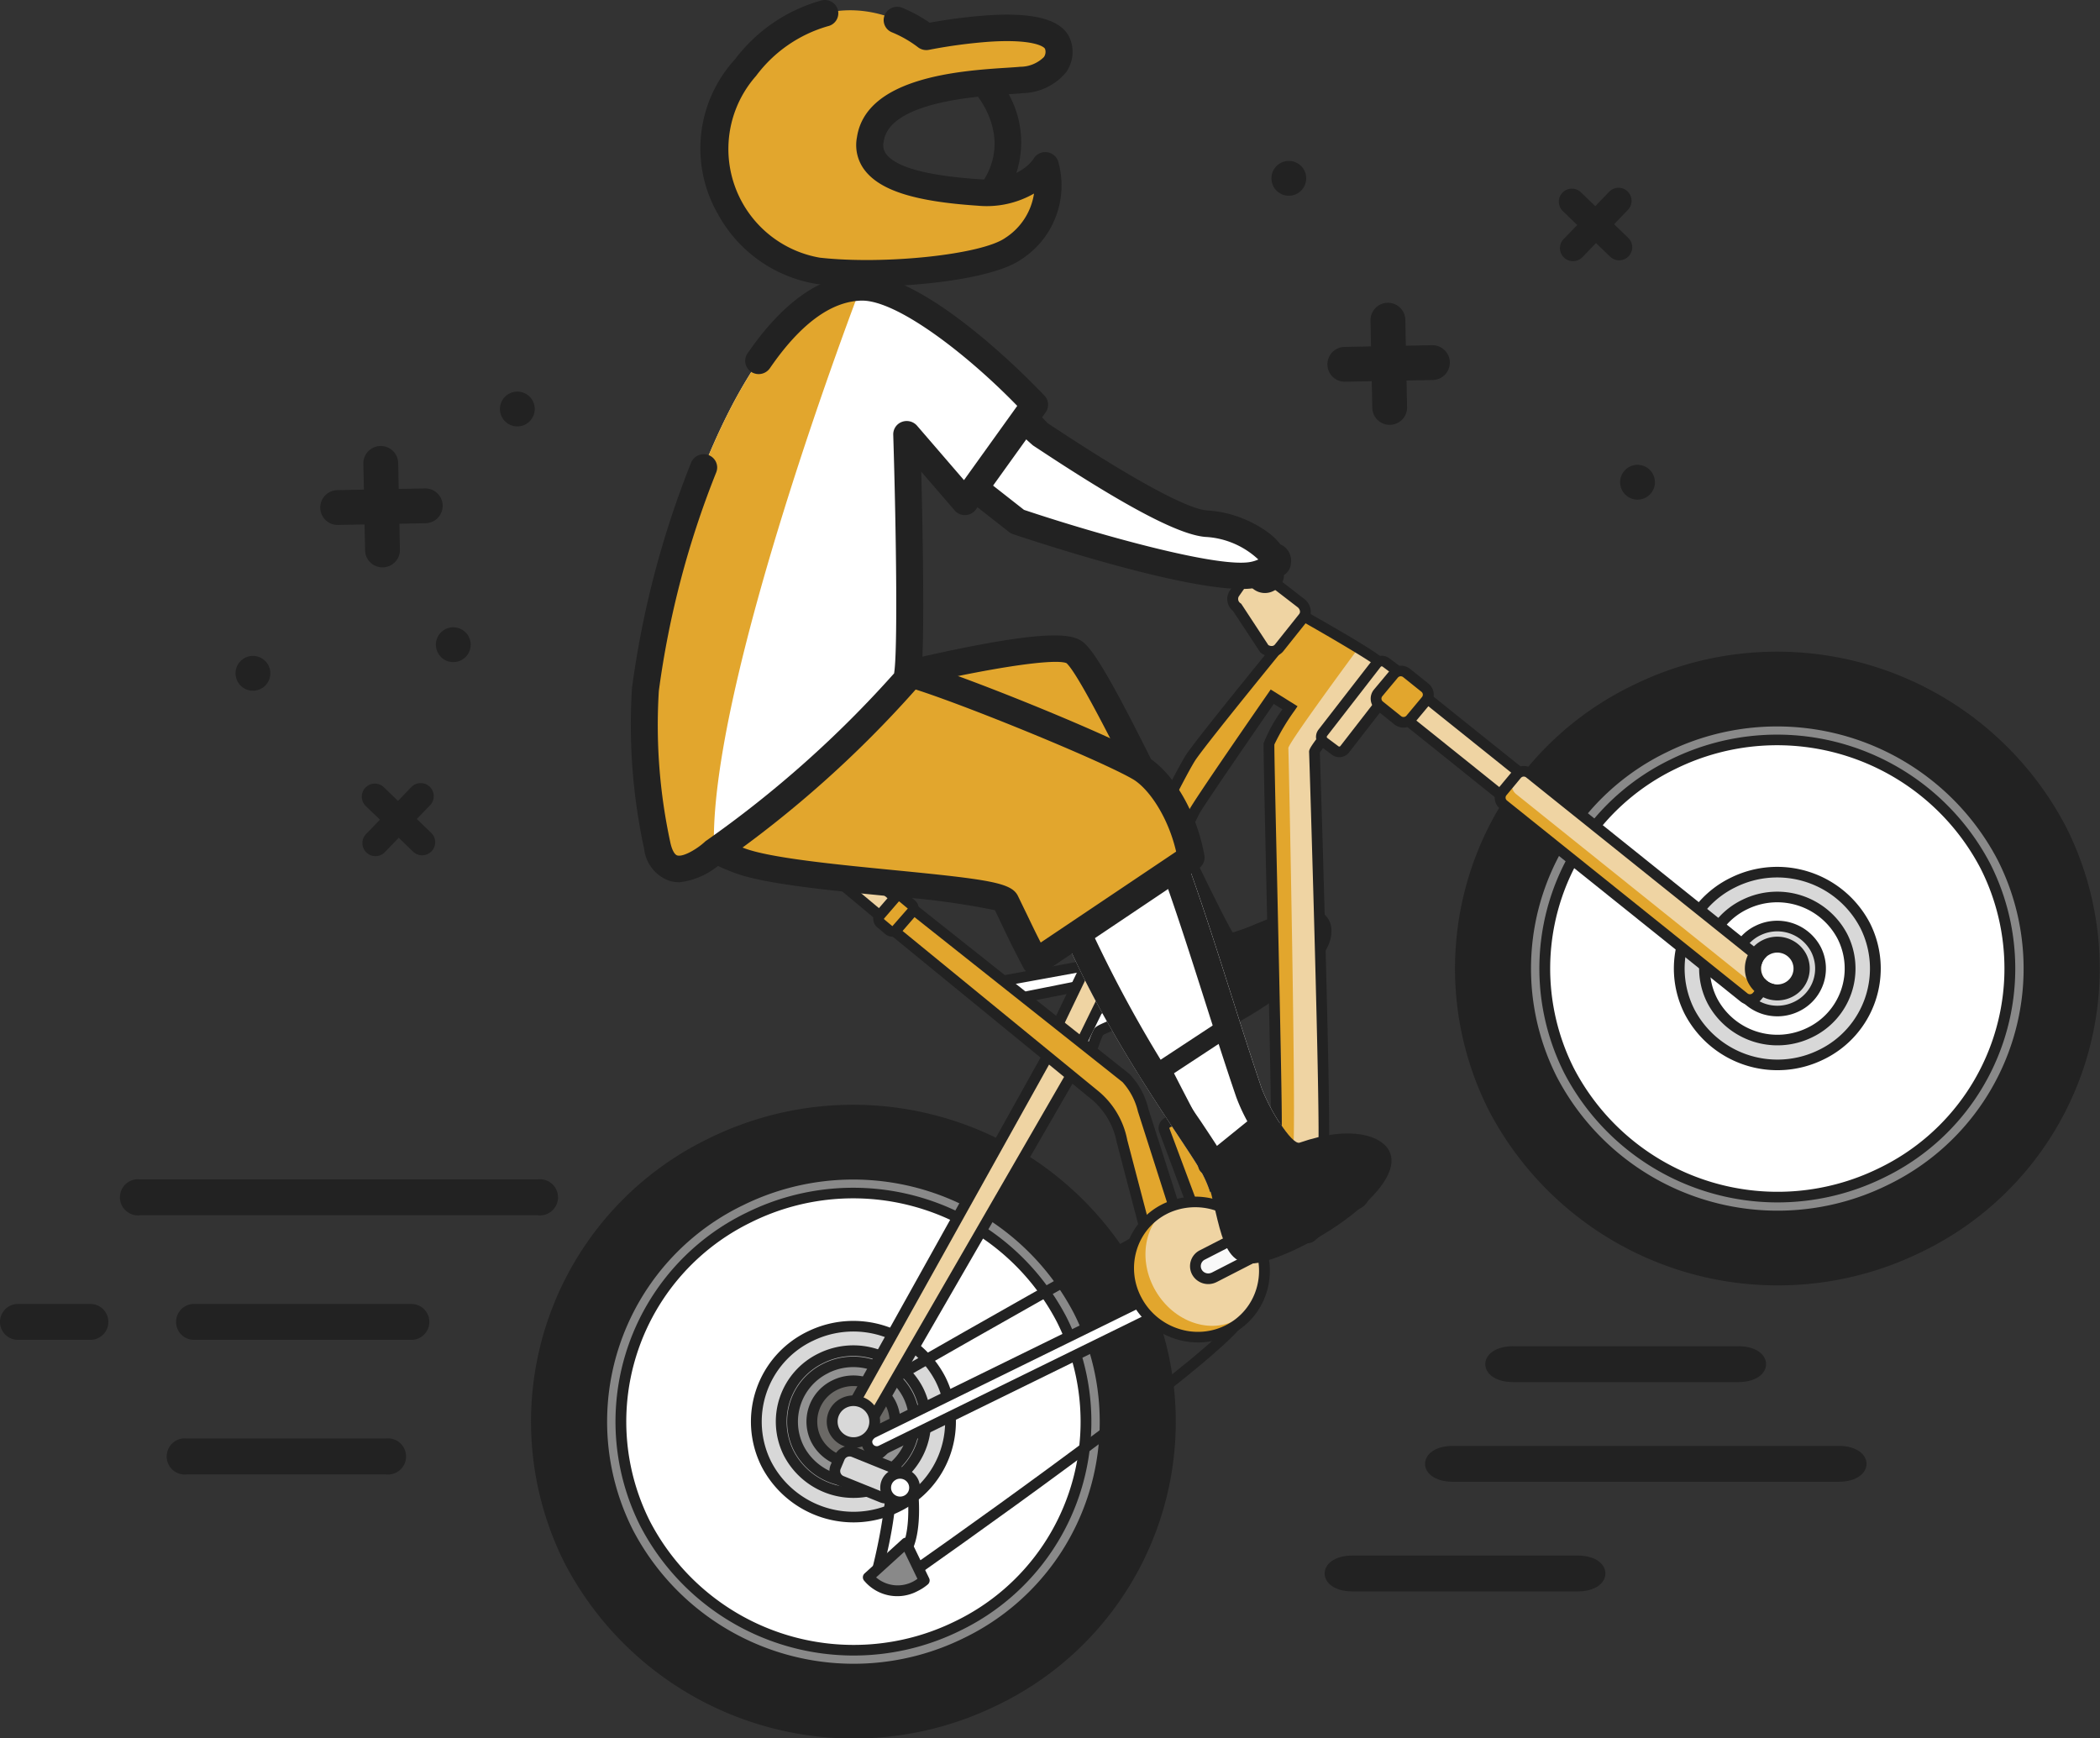 <svg xmlns="http://www.w3.org/2000/svg" width="148.749" height="123.133" viewBox="0 0 148.749 123.133"><rect x="0" y="0" width="148.749" height="123.133" fill="#333333" stroke="none"/><defs><style>.a{fill:#e2a62d;}.b,.k{fill:#fff;}.c{fill:#222;}.d{fill:#efd4a3;}.e{fill:#898989;}.f{fill:#d8d8d8;}.g{fill:#afafaf;}.h{fill:#939393;}.i{fill:#6b6966;}.j{fill:#f9f9f9;}.k{stroke:#222;stroke-linecap:round;stroke-linejoin:round;stroke-width:7px;}</style></defs><g transform="translate(0 0)"><g transform="translate(37.593)"><path class="a" d="M1947.724,3149.093s-6.528-5.434-12.8,2.178c-5.412,6.565.033,13.823,5.15,14.4,4.586.514,11.824-.179,13.795-1.564a5.279,5.279,0,0,0,2.279-5.908s-1.236,2.152-4.735,1.919-8.168-.9-7.656-3.759c.592-4.019,8.752-4.011,10.724-4.208s2.9-1.235,2.579-2.434C1956.407,3147.312,1947.724,3149.093,1947.724,3149.093Z" transform="translate(-1919.703 -3146.486)"/><g transform="translate(19.821 45.292)"><path class="b" d="M1939.775,3193.237s16.209-4.408,18.018-3.072,10.141,19.972,10.864,20.484,6.6-3.336,6.674-.735-8.05,7.338-9.583,7.153-2.922-2.5-2.882-4.013-4.8-13.539-4.8-13.539l-16.679-1.451Z" transform="translate(-1939.105 -3189.258)"/><path class="c" d="M1965.9,3217.764a1.306,1.306,0,0,1-.2-.009,3.737,3.737,0,0,1-2.507-1.8,5.229,5.229,0,0,1-.962-2.885c.025-.928-2.625-7.971-4.6-12.9l-16.268-1.415a.668.668,0,0,1-.577-.45l-1.611-4.827a.643.643,0,0,1,.047-.515.666.666,0,0,1,.411-.323c.04-.011,4.118-1.117,8.364-2.045,8.859-1.936,9.823-1.223,10.235-.918,1.147.846,3.869,6.321,7.589,13.963,1.351,2.777,2.746,5.64,3.225,6.412a14.683,14.683,0,0,0,1.628-.6c1.789-.729,3.639-1.482,4.695-.811a1.483,1.483,0,0,1,.668,1.288c.029.969-.67,2.078-2.137,3.389C1971.662,3215.322,1967.53,3217.726,1965.9,3217.764Zm-23.977-20.279,16.24,1.413a.669.669,0,0,1,.563.413c.817,2.029,4.889,12.229,4.847,13.8-.033,1.234,1.17,3.207,2.294,3.342.744.082,4.74-1.911,7.248-4.206,1.452-1.328,1.592-2.033,1.584-2.275,0-.115-.026-.2-.057-.222-.466-.3-2.483.526-3.453.921-1.5.61-2.326.947-2.886.55-.361-.256-.878-1.239-3.688-7.011-2.323-4.773-6.212-12.761-7.186-13.48-.163-.1-1.393-.546-9.22,1.169-3.167.694-6.224,1.482-7.54,1.831Z" transform="translate(-1939.143 -3189.294)"/></g><path class="c" d="M1961.579,3211.99c-.04,1.516,1.347,3.827,2.882,4.013s9.66-4.552,9.583-7.153-5.952,1.247-6.674.735a9.005,9.005,0,0,1-.95-1.641Z" transform="translate(-1917.998 -3142.901)"/><g transform="translate(19.534 45.009)"><path class="a" d="M1959.438,3203c-.774-1.993-1.373-3.48-1.373-3.48l-16.679-1.451-1.611-4.827s16.209-4.408,18.018-3.072c.933.689,3.6,5.975,6.062,11.005Z" transform="translate(-1938.818 -3188.975)"/><path class="c" d="M1959.515,3203.986a.981.981,0,0,1-.4-.075.948.948,0,0,1-.517-.529c-.49-1.26-.912-2.326-1.153-2.931l-16.091-1.4a.951.951,0,0,1-.824-.643l-1.611-4.827a.922.922,0,0,1,.066-.736.952.952,0,0,1,.588-.461c.04-.012,4.125-1.119,8.378-2.049,7.9-1.725,9.7-1.437,10.471-.868.916.676,2.578,3.646,6.349,11.348a.927.927,0,0,1,.033.739.947.947,0,0,1-.523.533l-4.417,1.824A1,1,0,0,1,1959.515,3203.986Zm-17.363-6.749,16.052,1.4a.956.956,0,0,1,.8.59c.005.013.432,1.073,1.023,2.584l2.58-1.065c-2.927-5.944-4.716-9.224-5.322-9.758-1.007-.41-7.408.6-16.24,2.951Z" transform="translate(-1938.872 -3189.027)"/></g><g transform="translate(0 38.392)"><g transform="translate(32.178 29.582)"><path class="b" d="M1951.173,3212.352l7.042-1.285-.542,1.455-6.016,1.2Z" transform="translate(-1950.79 -3210.691)"/><path class="c" d="M1957.865,3212.879a.408.408,0,0,1-.1.032l-6.015,1.2a.386.386,0,0,1-.439-.246l-.484-1.371a.37.37,0,0,1,.031-.311.385.385,0,0,1,.26-.18l7.042-1.285a.386.386,0,0,1,.362.127.37.37,0,0,1,.068.371l-.542,1.455A.378.378,0,0,1,1957.865,3212.879Zm-5.935.432,5.478-1.094.238-.64-5.947,1.084Z" transform="translate(-1950.811 -3210.712)"/></g><g transform="translate(37.936 31.675)"><path class="b" d="M1957.95,3217.219a10.945,10.945,0,0,1,.57-1.539c.2-.308,4.478-1.706,4.734-2.042s.4-.895-1.625-.392-3.708.977-3.708.977l-1.312,2.463Z" transform="translate(-1956.227 -3212.668)"/><path class="c" d="M1958.142,3217.575l0,0a.388.388,0,0,1-.31.011l-1.34-.533a.382.382,0,0,1-.216-.218.372.372,0,0,1,.02-.3l1.313-2.462a.374.374,0,0,1,.233-.186c.016-.005,1.711-.483,3.718-.982,1.263-.314,1.886-.285,2.148.1.1.142.208.446-.123.88-.171.222-.7.448-2.578,1.164-.814.311-1.92.734-2.161.89a11.411,11.411,0,0,0-.505,1.407A.377.377,0,0,1,1958.142,3217.575Zm-.977-1.06.563.222a7.075,7.075,0,0,1,.491-1.239c.142-.218.517-.39,2.507-1.15.814-.311,1.907-.726,2.213-.907a4.89,4.89,0,0,0-1.2.188c-1.643.409-3.074.8-3.537.932Z" transform="translate(-1956.248 -3212.688)"/></g><g transform="translate(36.783 4.765)"><path class="d" d="M1955.587,3216.893s8.387-17.545,9.585-19.252,7.929-9.9,7.929-9.9,5.5,3.108,5.5,3.388-4.763,5.9-4.735,6.239.875,27.9.618,28.379-2.6,4.7-2.6,4.7l-2.652,1.371-1.483-1.232s3.252-5.652,3.394-5.932-.561-27.427-.5-27.874a16.3,16.3,0,0,1,1.484-2.547l-1.255-.784s-5.219,7.526-5.533,8.17-8.273,16.928-8.273,16.928Z" transform="translate(-1955.134 -3187.251)"/><path class="d" d="M1955.587,3216.893s8.387-17.545,9.585-19.252,7.929-9.9,7.929-9.9,5.5,3.108,5.5,3.388-4.763,5.9-4.735,6.239.875,27.9.618,28.379-2.6,4.7-2.6,4.7l-2.652,1.371-1.483-1.232s3.252-5.652,3.394-5.932-.561-27.427-.5-27.874a16.3,16.3,0,0,1,1.484-2.547l-1.255-.784s-5.219,7.526-5.533,8.17-8.273,16.928-8.273,16.928Z" transform="translate(-1955.134 -3187.251)"/><path class="a" d="M1963.067,3200.7c.791-1.548,1.4-2.686,1.664-3.061,1.2-1.706,7.929-9.9,7.929-9.9l3.877,2.263s-4.992,6.748-4.964,7.084.59,27.9.333,28.377-3.252,5.233-3.252,5.233l-1.34-.113s3.252-5.652,3.394-5.932-.561-27.427-.5-27.874a16.3,16.3,0,0,1,1.484-2.547l-1.255-.784s-5.219,7.526-5.533,8.17" transform="translate(-1954.692 -3187.251)"/><path class="c" d="M1969.214,3232.291l-1.92-1.6.156-.27c1.24-2.156,3.089-5.377,3.356-5.862.055-.906-.162-10.625-.321-17.76s-.216-9.857-.192-10.047a10.766,10.766,0,0,1,1.329-2.387l-.613-.383c-2.088,3.015-5.082,7.381-5.3,7.82-.313.644-8.273,16.929-8.273,16.929l-.25.51-2.03-2.261.107-.223c.343-.717,8.414-17.593,9.617-19.3s7.671-9.592,7.946-9.927l.2-.25.284.16c5.693,3.217,5.693,3.459,5.693,3.714,0,.218-.068.344-2.208,3.016-.984,1.229-2.318,2.895-2.524,3.277.034.832.238,7.4.413,14.073.367,14.039.241,14.272.158,14.427-.254.471-2.5,4.532-2.6,4.7l-.055.1Zm-.943-1.769,1.043.867,2.321-1.2c.345-.625,2.2-3.973,2.515-4.554.2-1.5-.623-27.986-.639-28.218-.022-.256.081-.458,2.689-3.716.737-.919,1.627-2.029,1.951-2.488-.632-.465-2.832-1.774-4.933-2.966-1.137,1.389-6.647,8.124-7.707,9.633-1.094,1.558-8.468,16.93-9.447,18.975l.934,1.041,8.023-16.417c.317-.65,5.026-7.447,5.562-8.22l.208-.3,1.9,1.186-.217.319a15.433,15.433,0,0,0-1.422,2.388c-.016.271.088,4.965.2,9.932.377,16.946.363,17.873.268,18.06C1971.389,3225.1,1968.968,3229.311,1968.271,3230.522Zm6-33.162v0Zm4.035-6.013Z" transform="translate(-1955.159 -3187.278)"/></g><g transform="translate(65.441 7.772)"><ellipse class="c" cx="22.477" cy="22.064" rx="22.477" ry="22.064" transform="translate(0.381 0.374)"/><path class="c" d="M2015.3,3232.629a23.088,23.088,0,0,1-30.667-10.045,22.274,22.274,0,0,1,10.232-30.1,23.088,23.088,0,0,1,30.667,10.045A22.275,22.275,0,0,1,2015.3,3232.629Zm-20.093-39.475a21.529,21.529,0,0,0-9.89,29.094,22.316,22.316,0,0,0,29.641,9.708,21.528,21.528,0,0,0,9.89-29.094A22.314,22.314,0,0,0,1995.2,3193.154Z" transform="translate(-1982.22 -3190.118)"/></g><g transform="translate(70.072 12.319)"><ellipse class="e" cx="17.846" cy="17.518" rx="17.846" ry="17.518" transform="translate(0.381 0.374)"/><path class="c" d="M2012.967,3228.308a18.41,18.41,0,0,1-24.454-8.01,17.76,17.76,0,0,1,8.16-24,18.41,18.41,0,0,1,24.454,8.008A17.761,17.761,0,0,1,2012.967,3228.308Zm-15.952-31.341a17.015,17.015,0,0,0-7.817,23,17.636,17.636,0,0,0,23.427,7.674,17.016,17.016,0,0,0,7.817-23A17.637,17.637,0,0,0,1997.015,3196.967Z" transform="translate(-1986.593 -3194.411)"/></g><g transform="translate(71.428 13.649)"><ellipse class="b" cx="16.49" cy="16.187" rx="16.49" ry="16.187" transform="translate(0.381 0.374)"/><path class="c" d="M2012.286,3227.043a17.04,17.04,0,0,1-22.635-7.413,16.439,16.439,0,0,1,7.552-22.218,17.04,17.04,0,0,1,22.635,7.413A16.44,16.44,0,0,1,2012.286,3227.043Zm-14.741-28.96a15.7,15.7,0,0,0-7.21,21.211,16.268,16.268,0,0,0,21.608,7.077,15.7,15.7,0,0,0,7.21-21.211A16.268,16.268,0,0,0,1997.545,3198.083Z" transform="translate(-1987.873 -3195.667)"/></g><g transform="translate(80.964 23.011)"><ellipse class="f" cx="6.952" cy="6.824" rx="6.952" ry="6.824" transform="translate(0.382 0.375)"/><path class="c" d="M2007.492,3218.147a7.409,7.409,0,0,1-9.84-3.224,7.147,7.147,0,0,1,3.283-9.658,7.41,7.41,0,0,1,9.84,3.223A7.147,7.147,0,0,1,2007.492,3218.147Zm-6.215-12.21a6.4,6.4,0,0,0-2.941,8.652,6.636,6.636,0,0,0,8.814,2.886,6.4,6.4,0,0,0,2.941-8.651A6.637,6.637,0,0,0,2001.276,3205.937Z" transform="translate(-1996.879 -3204.507)"/></g><g transform="translate(82.756 24.769)"><ellipse class="b" cx="5.161" cy="5.066" rx="5.161" ry="5.066" transform="translate(0.382 0.375)"/><path class="c" d="M2006.59,3216.475a5.6,5.6,0,0,1-7.436-2.436,5.4,5.4,0,0,1,2.481-7.3,5.6,5.6,0,0,1,7.437,2.435A5.4,5.4,0,0,1,2006.59,3216.475Zm-4.613-9.063a4.656,4.656,0,0,0-2.138,6.292,4.826,4.826,0,0,0,6.41,2.1,4.657,4.657,0,0,0,2.138-6.293A4.826,4.826,0,0,0,2001.977,3207.412Z" transform="translate(-1998.57 -3206.167)"/></g><g transform="translate(84.851 26.826)"><ellipse class="f" cx="3.065" cy="3.009" rx="3.065" ry="3.009" transform="translate(0.382 0.375)"/><path class="c" d="M2005.537,3214.521a3.482,3.482,0,0,1-4.625-1.516,3.359,3.359,0,0,1,1.543-4.54,3.481,3.481,0,0,1,4.625,1.515A3.359,3.359,0,0,1,2005.537,3214.521Zm-2.74-5.384a2.614,2.614,0,0,0-1.2,3.533,2.709,2.709,0,0,0,3.6,1.179,2.613,2.613,0,0,0,1.2-3.532A2.71,2.71,0,0,0,2002.8,3209.137Z" transform="translate(-2000.549 -3208.109)"/></g><g transform="translate(0 39.867)"><ellipse class="c" cx="22.477" cy="22.064" rx="22.477" ry="22.064" transform="translate(0.38 0.373)"/><path class="c" d="M1953.5,3262.934a23.087,23.087,0,0,1-30.667-10.045,22.273,22.273,0,0,1,10.233-30.1,23.087,23.087,0,0,1,30.666,10.044A22.274,22.274,0,0,1,1953.5,3262.934Zm-20.093-39.475a21.528,21.528,0,0,0-9.889,29.1,22.315,22.315,0,0,0,29.64,9.708,21.529,21.529,0,0,0,9.89-29.1A22.315,22.315,0,0,0,1933.409,3223.459Z" transform="translate(-1920.427 -3220.424)"/></g><g transform="translate(4.631 44.413)"><ellipse class="e" cx="17.846" cy="17.518" rx="17.846" ry="17.518" transform="translate(0.38 0.374)"/><path class="c" d="M1951.173,3258.614a18.409,18.409,0,0,1-24.453-8.01,17.761,17.761,0,0,1,8.159-24,18.41,18.41,0,0,1,24.454,8.01A17.761,17.761,0,0,1,1951.173,3258.614Zm-15.952-31.342a17.016,17.016,0,0,0-7.817,23,17.637,17.637,0,0,0,23.427,7.673,17.015,17.015,0,0,0,7.818-23A17.638,17.638,0,0,0,1935.221,3227.272Z" transform="translate(-1924.8 -3224.716)"/></g><g transform="translate(5.987 45.743)"><ellipse class="b" cx="16.49" cy="16.187" rx="16.49" ry="16.187" transform="translate(0.381 0.374)"/><path class="c" d="M1950.492,3257.349a17.039,17.039,0,0,1-22.634-7.413,16.44,16.44,0,0,1,7.553-22.218,17.038,17.038,0,0,1,22.633,7.414A16.438,16.438,0,0,1,1950.492,3257.349Zm-14.74-28.959a15.694,15.694,0,0,0-7.21,21.21,16.268,16.268,0,0,0,21.608,7.077,15.693,15.693,0,0,0,7.21-21.21A16.266,16.266,0,0,0,1935.751,3228.389Z" transform="translate(-1926.08 -3225.972)"/></g><g transform="translate(15.591 55.171)"><ellipse class="f" cx="6.885" cy="6.758" rx="6.885" ry="6.758" transform="translate(0.382 0.375)"/><path class="c" d="M1945.663,3248.389a7.34,7.34,0,0,1-9.75-3.193,7.082,7.082,0,0,1,3.253-9.57,7.34,7.34,0,0,1,9.75,3.194A7.081,7.081,0,0,1,1945.663,3248.389Zm-6.154-12.091a6.336,6.336,0,0,0-2.911,8.562,6.569,6.569,0,0,0,8.724,2.857,6.336,6.336,0,0,0,2.91-8.562A6.566,6.566,0,0,0,1939.509,3236.3Z" transform="translate(-1935.148 -3234.874)"/></g><g transform="translate(17.355 56.903)"><ellipse class="g" cx="5.12" cy="5.026" rx="5.12" ry="5.026" transform="translate(0.382 0.375)"/><path class="c" d="M1944.777,3246.743a5.558,5.558,0,0,1-7.382-2.418,5.362,5.362,0,0,1,2.463-7.247,5.558,5.558,0,0,1,7.382,2.419A5.362,5.362,0,0,1,1944.777,3246.743Zm-4.577-8.992a4.616,4.616,0,0,0-2.121,6.239,4.786,4.786,0,0,0,6.356,2.082,4.615,4.615,0,0,0,2.12-6.239A4.783,4.783,0,0,0,1940.2,3237.751Z" transform="translate(-1936.815 -3236.51)"/></g><g transform="translate(18.158 57.691)"><ellipse class="h" cx="4.318" cy="4.238" rx="4.318" ry="4.238" transform="translate(0.382 0.375)"/><path class="c" d="M1944.373,3246a4.748,4.748,0,0,1-6.305-2.066,4.579,4.579,0,0,1,2.1-6.189,4.746,4.746,0,0,1,6.3,2.065A4.58,4.58,0,0,1,1944.373,3246Zm-3.859-7.583a3.835,3.835,0,0,0-1.762,5.182,3.974,3.974,0,0,0,5.279,1.728,3.834,3.834,0,0,0,1.761-5.182A3.973,3.973,0,0,0,1940.514,3238.412Z" transform="translate(-1937.572 -3237.254)"/></g><g transform="translate(55.623 8.054)"><path class="d" d="M1978.447,3192.462l-3.194,4.125a.989.989,0,0,1-1.369.183h0a.949.949,0,0,1-.186-1.344l3.2-4.125a.988.988,0,0,1,1.368-.182h0A.946.946,0,0,1,1978.447,3192.462Z" transform="translate(-1972.917 -3190.352)"/><path class="c" d="M1974.989,3197.479a.9.9,0,0,1-.27.082.874.874,0,0,1-.639-.165l-.791-.591a.837.837,0,0,1-.164-1.186l3.8-4.9a.875.875,0,0,1,1.209-.161l.79.59a.837.837,0,0,1,.165,1.186l-3.8,4.9A.852.852,0,0,1,1974.989,3197.479Zm2.575-6.335a.089.089,0,0,0-.034.028l-3.8,4.9a.1.1,0,0,0,.018.135l.791.59a.1.1,0,0,0,.073.019.1.1,0,0,0,.064-.037l3.8-4.9a.1.1,0,0,0,.019-.071.1.1,0,0,0-.038-.063l-.79-.59A.1.1,0,0,0,1977.563,3191.144Z" transform="translate(-1972.949 -3190.383)"/></g><path class="c" d="M1945.926,3253.638l-.444-.611c7.464-5.229,21.96-15.719,23.395-17.992.936-1.483,1.006-4.142-.3-5.477s-3.768-1.123-6.907.626c-8.286,4.616-16.622,9.4-16.705,9.451l-.386-.648c.083-.048,8.425-4.838,16.715-9.457,2.01-1.119,5.7-2.672,7.836-.493,1.591,1.624,1.489,4.672.4,6.393C1967.654,3238.4,1946.813,3253.018,1945.926,3253.638Z" transform="translate(-1919.001 -3180.113)"/><g transform="translate(46.561 40.735)"><path class="b" d="M1966.095,3222.857l-.415.153a.613.613,0,0,1-.786-.351h0a.6.6,0,0,1,.357-.77l.416-.154a.614.614,0,0,1,.785.351h0A.6.6,0,0,1,1966.095,3222.857Z" transform="translate(-1964.365 -3221.216)"/><path class="c" d="M1966.669,3223.08a.578.578,0,0,1-.059.025h0l-1.122.413a.622.622,0,0,1-.47-.016.607.607,0,0,1-.322-.338l-.265-.693a.6.6,0,0,1,.361-.779l1.121-.412a.618.618,0,0,1,.47.016.6.6,0,0,1,.322.338l.265.693A.6.6,0,0,1,1966.669,3223.08Zm-1.309-.317.841-.309-.16-.417-.841.309Z" transform="translate(-1964.392 -3221.243)"/></g><g transform="translate(43.01 34.891)"><path class="d" d="M1964.809,3221.806l-1.2.434-2.1-5.626,1.2-.434Z" transform="translate(-1961.012 -3215.698)"/><path class="c" d="M1965.327,3222.056l-1.923.693-2.365-6.332,1.922-.691Zm-1.468-.271.486-.176-1.839-4.92-.486.175Z" transform="translate(-1961.039 -3215.725)"/></g><g transform="translate(41.9 33.112)"><path class="a" d="M1962.864,3218.481h0a1.37,1.37,0,0,1-1.746-.794l-.485-1.3a1.329,1.329,0,0,1,.809-1.714h0a1.367,1.367,0,0,1,1.745.794l.485,1.3A1.328,1.328,0,0,1,1962.864,3218.481Z" transform="translate(-1959.958 -3214.013)"/><path class="c" d="M1963.823,3218.573a.87.87,0,0,1-.1.043h0l-1.382.5a1.011,1.011,0,0,1-1.291-.587l-.992-2.655a.963.963,0,0,1,.032-.756,1,1,0,0,1,.567-.512l1.382-.5a1.016,1.016,0,0,1,.77.032.983.983,0,0,1,.522.556l.992,2.655A.983.983,0,0,1,1963.823,3218.573Zm-.366-.661a.235.235,0,0,0,.144-.3l-.992-2.655a.236.236,0,0,0-.126-.134.242.242,0,0,0-.184-.007l-1.382.5a.235.235,0,0,0-.144.3l.992,2.655a.244.244,0,0,0,.31.142Z" transform="translate(-1959.991 -3214.045)"/></g><g transform="translate(44.473 40.083)"><path class="a" d="M1966.67,3228.669h0a1.368,1.368,0,0,1-1.745-.794l-1.815-4.858a1.327,1.327,0,0,1,.808-1.713h0a1.366,1.366,0,0,1,1.745.793l1.816,4.859A1.329,1.329,0,0,1,1966.67,3228.669Z" transform="translate(-1962.385 -3220.592)"/><path class="c" d="M1967.78,3228.711c-.028.014-.056.025-.087.037h0l-1.711.615a.836.836,0,0,1-.635-.025.813.813,0,0,1-.431-.46l-2.443-6.538a.8.8,0,0,1,.027-.624.813.813,0,0,1,.468-.422l1.711-.616a.836.836,0,0,1,1.066.485l2.443,6.538a.8.8,0,0,1-.027.624A.812.812,0,0,1,1967.78,3228.711Zm-.35-.668a.068.068,0,0,0,.037-.034.064.064,0,0,0,0-.05l-2.443-6.539a.065.065,0,0,0-.035-.037.068.068,0,0,0-.05,0l-1.711.616a.067.067,0,0,0-.038.034.065.065,0,0,0,0,.05l2.443,6.538a.067.067,0,0,0,.085.039Z" transform="translate(-1962.421 -3220.627)"/></g><g transform="translate(19.528 59.036)"><ellipse class="i" cx="2.947" cy="2.893" rx="2.947" ry="2.893" transform="translate(0.382 0.375)"/><path class="c" d="M1943.684,3244.716a3.362,3.362,0,0,1-4.466-1.463,3.243,3.243,0,0,1,1.49-4.384,3.363,3.363,0,0,1,4.467,1.462A3.244,3.244,0,0,1,1943.684,3244.716Zm-2.634-5.176a2.5,2.5,0,0,0-1.148,3.377,2.591,2.591,0,0,0,3.441,1.127,2.5,2.5,0,0,0,1.148-3.377A2.591,2.591,0,0,0,1941.05,3239.54Z" transform="translate(-1938.867 -3238.525)"/></g><path class="d" d="M1941.863,3242.149l14.249-25.561,1.667,1.386-14.719,25.477Z" transform="translate(-1919.161 -3180.783)"/><path class="d" d="M1941.863,3242.149l14.249-25.561,1.667,1.386-14.719,25.477Z" transform="translate(-1919.161 -3180.783)"/><g transform="translate(23.427 53.126)"><path class="b" d="M1963.38,3234.6l-19.456,9.542a.708.708,0,0,1-.94-.308h0a.682.682,0,0,1,.313-.924l19.456-9.542a.708.708,0,0,1,.941.308h0A.682.682,0,0,1,1963.38,3234.6Z" transform="translate(-1942.527 -3232.923)"/><path class="c" d="M1963.572,3234.959l-19.455,9.542a1.094,1.094,0,0,1-1.454-.476,1.056,1.056,0,0,1,.485-1.427l19.455-9.542a1.094,1.094,0,0,1,1.454.477A1.055,1.055,0,0,1,1963.572,3234.959Zm-20.082,8.31a.311.311,0,0,0-.143.42.322.322,0,0,0,.428.14l19.455-9.542a.31.31,0,0,0,.143-.419.323.323,0,0,0-.428-.141Z" transform="translate(-1942.548 -3232.944)"/></g><path class="c" d="M1943.68,3252.774a.384.384,0,0,1-.408-.042.371.371,0,0,1-.136-.38,39.168,39.168,0,0,0,1.109-5.925.759.759,0,0,1,.224-.713c.466-.424,1.439-.23,1.727-.161a.377.377,0,0,1,.287.314c.021.147.492,3.643-.677,5.121A8.258,8.258,0,0,1,1943.68,3252.774Zm1.314-6.513s0,.018.006.043a28.877,28.877,0,0,1-.9,5.293,9.711,9.711,0,0,0,1.113-1.079c.731-.925.662-3.2.547-4.284A1.465,1.465,0,0,0,1944.994,3246.261Z" transform="translate(-1919.087 -3179.08)"/><g transform="translate(23.527 70.521)"><path class="e" d="M1943,3252.158l2.68-2.435,1.282,2.659A2.823,2.823,0,0,1,1943,3252.158Z" transform="translate(-1942.621 -3249.348)"/><path class="c" d="M1946.517,3253.156a3.055,3.055,0,0,1-3.774-.723.371.371,0,0,1,.022-.53l2.68-2.434a.389.389,0,0,1,.333-.093.383.383,0,0,1,.273.208l1.283,2.658a.371.371,0,0,1-.094.444A3.433,3.433,0,0,1,1946.517,3253.156Zm-2.938-.969a2.351,2.351,0,0,0,2.928.1l-.926-1.919Z" transform="translate(-1942.642 -3249.37)"/></g><g transform="translate(21.154 64.019)"><path class="f" d="M1945.249,3246.114h0a1.142,1.142,0,0,1-1.481.606l-2.2-.889a1.106,1.106,0,0,1-.617-1.455h0a1.143,1.143,0,0,1,1.482-.605l2.2.888A1.107,1.107,0,0,1,1945.249,3246.114Z" transform="translate(-1940.375 -3243.203)"/><path class="c" d="M1944.941,3247.194a1.176,1.176,0,0,1-.959.035l-2.861-1.157a1.133,1.133,0,0,1-.631-1.485l.274-.652a1.168,1.168,0,0,1,1.512-.618l2.863,1.157a1.133,1.133,0,0,1,.63,1.485h0l-.274.653A1.141,1.141,0,0,1,1944.941,3247.194Zm-3.283-3.172a.389.389,0,0,0-.187.2l-.274.652a.384.384,0,0,0,.215.5l2.861,1.157a.4.4,0,0,0,.514-.21l.274-.653a.384.384,0,0,0-.215-.5l-2.862-1.157A.4.4,0,0,0,1941.658,3244.022Z" transform="translate(-1940.402 -3243.23)"/></g><g transform="translate(24.755 65.595)"><ellipse class="b" cx="1.026" cy="1.008" rx="1.026" ry="1.008" transform="translate(0.382 0.376)"/><path class="c" d="M1945.84,3247.339a1.424,1.424,0,0,1-1.89-.62,1.374,1.374,0,0,1,.631-1.855,1.423,1.423,0,0,1,1.89.62A1.372,1.372,0,0,1,1945.84,3247.339Zm-.917-1.8a.628.628,0,0,0-.288.848.65.65,0,0,0,.863.283.628.628,0,0,0,.289-.847A.651.651,0,0,0,1944.922,3245.535Z" transform="translate(-1943.801 -3244.718)"/></g><g transform="translate(61.76 10.73)"><path class="d" d="M1987.382,3200.119h0a1.067,1.067,0,0,1-1.481.146l-6.255-5.015a1.021,1.021,0,0,1-.149-1.454h0a1.066,1.066,0,0,1,1.481-.147l6.255,5.016A1.019,1.019,0,0,1,1987.382,3200.119Z" transform="translate(-1978.714 -3192.881)"/><path class="c" d="M1987.117,3200.958a1.059,1.059,0,0,1-1.117-.123l-6.875-5.513a1,1,0,0,1-.147-1.429l.507-.609a1.047,1.047,0,0,1,1.456-.144l6.875,5.512a1.006,1.006,0,0,1,.375.685,1,1,0,0,1-.229.745l-.506.609A1.032,1.032,0,0,1,1987.117,3200.958Zm-6.951-7.268a.251.251,0,0,0-.088.069l-.507.61a.261.261,0,0,0,.038.372l6.875,5.513a.273.273,0,0,0,.379-.038l.507-.609a.259.259,0,0,0,.059-.194.264.264,0,0,0-.1-.179l-6.875-5.512a.271.271,0,0,0-.2-.058A.257.257,0,0,0,1980.165,3193.69Z" transform="translate(-1978.744 -3192.911)"/></g><path class="a" d="M2003.952,3213.415h0a1.477,1.477,0,0,1-2.051.2l-15.791-12.663a1.412,1.412,0,0,1-.208-2.013h0a1.476,1.476,0,0,1,2.051-.2l15.791,12.662A1.413,1.413,0,0,1,2003.952,3213.415Z" transform="translate(-1916.581 -3181.855)"/><path class="d" d="M2004.289,3212.99h0a.9.9,0,0,1-1.241.123l-16.683-13.378a.855.855,0,0,1-.126-1.218h0a.893.893,0,0,1,1.241-.123l16.684,13.378A.855.855,0,0,1,2004.289,3212.99Z" transform="translate(-1916.554 -3181.869)"/><g transform="translate(59.494 8.759)"><path class="a" d="M1979.966,3194.1l-.039.048a1.507,1.507,0,0,1-2.094.206h0a1.442,1.442,0,0,1-.211-2.054l.039-.046a1.507,1.507,0,0,1,2.094-.208h0A1.442,1.442,0,0,1,1979.966,3194.1Z" transform="translate(-1976.565 -3191.01)"/><path class="c" d="M1979.4,3195.329a1.054,1.054,0,0,1-1.117-.122l-1.294-1.038a1,1,0,0,1-.147-1.429l1.1-1.317a1.031,1.031,0,0,1,.7-.369,1.044,1.044,0,0,1,.758.224l1.294,1.038a1.006,1.006,0,0,1,.375.685.992.992,0,0,1-.228.744l-1.1,1.317A1.017,1.017,0,0,1,1979.4,3195.329Zm-.781-3.5a.273.273,0,0,0-.088.069l-1.1,1.317a.262.262,0,0,0,.038.373l1.294,1.038a.273.273,0,0,0,.379-.038l1.1-1.318a.266.266,0,0,0,.059-.194.261.261,0,0,0-.1-.178l-1.294-1.038A.274.274,0,0,0,1978.615,3191.829Z" transform="translate(-1976.605 -3191.05)"/></g><g transform="translate(49.336 1.672)"><path class="d" d="M1972.395,3188l-1.73,2.169a.753.753,0,0,1-1.045.06l-1.923-2.924a.721.721,0,0,1-.188-1.012l.936-1.338a.752.752,0,0,1,1.045-.06l2.718,2.093A.722.722,0,0,1,1972.395,3188Z" transform="translate(-1966.992 -3184.337)"/><path class="c" d="M1970.643,3190.693a1.077,1.077,0,0,1-.418.108,1.231,1.231,0,0,1-.821-.258l-.05-.039-1.927-2.928a1.087,1.087,0,0,1-.208-1.485l.944-1.349a1.141,1.141,0,0,1,1.583-.124l2.717,2.094a1.194,1.194,0,0,1,.451.721,1,1,0,0,1-.2.818l-1.729,2.168A1,1,0,0,1,1970.643,3190.693Zm-.721-.71a.449.449,0,0,0,.257.068.28.28,0,0,0,.205-.1l1.73-2.169a.271.271,0,0,0,.047-.219.448.448,0,0,0-.17-.265l-2.718-2.095a.382.382,0,0,0-.5-.01l-.941,1.346a.359.359,0,0,0,.124.484l.05.039Z" transform="translate(-1967.013 -3184.358)"/></g><g transform="translate(50.706 1.056)"><ellipse class="a" cx="0.954" cy="0.894" rx="0.954" ry="0.894" transform="translate(0.129 0.759) rotate(-19.853)"/><path class="c" d="M1970.212,3186.185a1.328,1.328,0,0,1-1.774-.546,1.281,1.281,0,0,1,.621-1.721,1.328,1.328,0,0,1,1.774.546A1.281,1.281,0,0,1,1970.212,3186.185Zm-.811-1.595a.537.537,0,0,0-.279.714.557.557,0,0,0,.748.21.537.537,0,0,0,.279-.714A.557.557,0,0,0,1969.4,3184.59Z" transform="translate(-1968.306 -3183.776)"/></g><g transform="translate(49.429 0.083)"><path class="a" d="M1967.462,3183.237s2.545-.041,2.929-.02a.861.861,0,0,1,.728,1.008c-.086.567-.428.629-.835.671s-2.5.02-2.5.02Z" transform="translate(-1967.08 -3182.836)"/><path class="c" d="M1970.959,3185.145a1.769,1.769,0,0,1-.613.146c-.416.043-2.33.025-2.546.022a.379.379,0,0,1-.372-.306l-.321-1.679a.372.372,0,0,1,.079-.306.383.383,0,0,1,.29-.137c.1,0,2.563-.042,2.958-.02a1.147,1.147,0,0,1,.807.428,1.262,1.262,0,0,1,.276,1.01A1.028,1.028,0,0,1,1970.959,3185.145Zm-2.837-.58c.7.006,1.876.007,2.144-.021.381-.039.453-.069.5-.353a.527.527,0,0,0-.112-.426.4.4,0,0,0-.257-.153c-.252-.014-1.595,0-2.448.014Z" transform="translate(-1967.101 -3182.857)"/></g><g transform="translate(48.848)"><ellipse class="b" cx="1.052" cy="1.033" rx="1.052" ry="1.033" transform="translate(0.382 0.376)"/><path class="c" d="M1968.627,3185.447a1.45,1.45,0,0,1-1.924-.63,1.4,1.4,0,0,1,.643-1.889,1.449,1.449,0,0,1,1.924.63A1.4,1.4,0,0,1,1968.627,3185.447Zm-.939-1.848a.653.653,0,0,0-.3.882.677.677,0,0,0,.9.294.655.655,0,0,0,.3-.882A.677.677,0,0,0,1967.687,3183.6Z" transform="translate(-1966.552 -3182.779)"/></g><path class="c" d="M1943.157,3244.122l-1.735-1.886,14.6-26.2,2.266,1.884Zm-.8-1.994.661.718,14.3-24.754-1.069-.887Z" transform="translate(-1919.187 -3180.815)"/><g transform="translate(17.489 19.137)"><path class="d" d="M1945.929,3207.448l-1.105,1.276-7.108-5.934a.828.828,0,0,1-.1-1.181h0a.865.865,0,0,1,1.2-.1Z" transform="translate(-1936.913 -3200.822)"/><path class="c" d="M1944.895,3209.281l-7.622-6.364a.915.915,0,0,1-.108-1.3l.379-.437a.958.958,0,0,1,1.33-.106l7.622,6.364Zm-6.712-7.662a.176.176,0,0,0-.056.042l-.379.437a.173.173,0,0,0,.021.247l7.039,5.876.61-.7-7.039-5.878A.182.182,0,0,0,1938.182,3201.619Z" transform="translate(-1936.941 -3200.849)"/></g><g transform="translate(24.851 25.201)"><path class="a" d="M1964.66,3228.676l-2.264-7.074a5.086,5.086,0,0,0-1.218-2.287l-15.438-12.246-1.334,1.54,14.549,11.9a5.632,5.632,0,0,1,1.944,3.3l1.645,6.277Z" transform="translate(-1943.863 -3206.546)"/><path class="c" d="M1962.338,3230.72l-1.786-6.819a5.291,5.291,0,0,0-1.78-3.05l-.033-.024-14.846-12.145,1.827-2.108,15.729,12.477a5.353,5.353,0,0,1,1.346,2.48l2.347,7.328Zm-1.036-6.967,1.506,5.749,1.432-.95-2.186-6.834a4.74,4.74,0,0,0-1.093-2.088l-15.142-12.01-.843.972,14.237,11.646A5.944,5.944,0,0,1,1961.3,3223.753Z" transform="translate(-1943.893 -3206.575)"/></g><g transform="translate(24.26 24.706)"><path class="a" d="M1945.8,3207.856l-.594.685a.771.771,0,0,1-1.073.085h0a.793.793,0,0,1-.093-1.131l.521-.6a.829.829,0,0,1,1.152-.091h0A.738.738,0,0,1,1945.8,3207.856Z" transform="translate(-1943.304 -3206.078)"/><path class="c" d="M1945.049,3209.278a.788.788,0,0,1-.848-.1l-.584-.488a.779.779,0,0,1-.091-1.11l1.036-1.2a.814.814,0,0,1,1.131-.089l.585.488a.749.749,0,0,1,.088,1.071h0l-1.073,1.238A.76.76,0,0,1,1945.049,3209.278Zm.1-2.414-.01.006-1.036,1.2a.037.037,0,0,0,.005.052l.583.488,1.086-1.24v-.012l-.584-.487A.042.042,0,0,0,1945.152,3206.864Z" transform="translate(-1943.334 -3206.107)"/></g><g transform="translate(40.389 43.781)"><g transform="translate(0 0.984)"><ellipse class="a" cx="4.748" cy="4.853" rx="4.748" ry="4.853" transform="translate(0 7.238) rotate(-49.663)"/><ellipse class="d" cx="4.017" cy="4.653" rx="4.017" ry="4.653" transform="translate(1.519 4.296) rotate(-30.599)"/><path class="c" d="M1967.615,3236.365a5.159,5.159,0,0,1-3.875.269,5.3,5.3,0,0,1-3.068-2.566,5.137,5.137,0,0,1-.395-3.937,5,5,0,0,1,2.519-3.014l.084-.042a5.285,5.285,0,0,1,6.944,2.3,5.144,5.144,0,0,1,.395,3.938,5,5,0,0,1-2.519,3.013Zm-4.393-8.618c-.024.011-.048.023-.071.036a4.246,4.246,0,0,0-2.141,2.563,4.4,4.4,0,0,0,.34,3.375,4.541,4.541,0,0,0,2.628,2.2,4.387,4.387,0,0,0,3.367-.263,4.25,4.25,0,0,0,2.14-2.563,4.4,4.4,0,0,0-.339-3.375A4.513,4.513,0,0,0,1963.223,3227.746Z" transform="translate(-1958.476 -3224.96)"/></g><g transform="translate(6.311)"><g transform="translate(0 1.027)"><path class="j" d="M1976.384,3227.125l-10.17,5.218a.917.917,0,0,1-1.226-.377h0a.884.884,0,0,1,.384-1.2l10.17-5.218a.916.916,0,0,1,1.225.377h0A.883.883,0,0,1,1976.384,3227.125Z" transform="translate(-1964.502 -3225.068)"/><path class="c" d="M1966.391,3232.708a1.3,1.3,0,0,1-1.721-.547,1.257,1.257,0,0,1,.545-1.709l10.171-5.219a1.32,1.32,0,0,1,.984-.086,1.282,1.282,0,0,1,.758.623,1.238,1.238,0,0,1,.087.966,1.269,1.269,0,0,1-.633.744h0l-10.17,5.219Zm9.357-6.814-.009,0-10.17,5.218a.513.513,0,0,0-.222.7.531.531,0,0,0,.7.222l.01,0,10.169-5.218h0a.511.511,0,0,0,.258-.3.5.5,0,0,0-.036-.394.521.521,0,0,0-.308-.253A.532.532,0,0,0,1975.749,3225.895Z" transform="translate(-1964.524 -3225.09)"/></g><path class="d" d="M1976.18,3226.277l-3.07,2.789a1.024,1.024,0,0,1-1.428-.055h0a.979.979,0,0,1,.055-1.4l3.071-2.788a1.025,1.025,0,0,1,1.428.055h0A.979.979,0,0,1,1976.18,3226.277Z" transform="translate(-1964.117 -3224.094)"/><path class="a" d="M1972.5,3226.9l-1.107.969a.47.47,0,0,0-.039.671l.7.771a.49.49,0,0,0,.684.039l1.092-.948A2.121,2.121,0,0,1,1972.5,3226.9Z" transform="translate(-1964.128 -3223.955)"/><path class="c" d="M1972.825,3229.923a.878.878,0,0,1-1.034-.2l-.7-.771a.836.836,0,0,1-.219-.615.845.845,0,0,1,.289-.587l3.908-3.42a.88.88,0,0,1,1.224.069l.7.771a.839.839,0,0,1-.07,1.2l-3.908,3.421A.839.839,0,0,1,1972.825,3229.923Zm2.776-5.043a.092.092,0,0,0-.022.015l-3.908,3.421a.1.1,0,0,0-.009.141l.7.771a.1.1,0,0,0,.07.034.1.1,0,0,0,.073-.026l3.908-3.42a.1.1,0,0,0,.009-.142l-.7-.771a.1.1,0,0,0-.07-.034A.109.109,0,0,0,1975.6,3224.88Z" transform="translate(-1964.149 -3224.119)"/></g></g><g transform="translate(20.966 60.448)"><ellipse class="f" cx="1.509" cy="1.481" rx="1.509" ry="1.481" transform="translate(0.382 0.375)"/><path class="c" d="M1942.962,3243.375a1.91,1.91,0,0,1-2.538-.831,1.843,1.843,0,0,1,.846-2.491,1.911,1.911,0,0,1,2.538.831A1.843,1.843,0,0,1,1942.962,3243.375Zm-1.349-2.651a1.1,1.1,0,0,0-.5,1.483,1.137,1.137,0,0,0,1.511.495,1.1,1.1,0,0,0,.5-1.482A1.138,1.138,0,0,0,1941.613,3240.724Z" transform="translate(-1940.224 -3239.857)"/></g><g transform="translate(9.889 12.893)"><g transform="translate(3.076 3.601)"><path class="c" d="M1933.031,3203.2a4.5,4.5,0,0,0,5.146-.739c2.524-2.252,2.867-3.75,2.867-3.75Z" transform="translate(-1932.648 -3198.332)"/><path class="c" d="M1937.214,3203.6a4.74,4.74,0,0,1-2.574.466,4.807,4.807,0,0,1-1.781-.524.374.374,0,0,1-.19-.326.379.379,0,0,1,.193-.324l8.014-4.489a.391.391,0,0,1,.416.024.371.371,0,0,1,.146.384c-.015.066-.4,1.639-2.982,3.945A5.5,5.5,0,0,1,1937.214,3203.6Zm-3.3-.434a4.081,4.081,0,0,0,4.024-.966,12.311,12.311,0,0,0,2.256-2.552Z" transform="translate(-1932.669 -3198.353)"/></g><path class="c" d="M1945.8,3197l-14.343,7.819a.571.571,0,0,1-.783-.228l-.441-.867a1.027,1.027,0,0,1,.487-1.383l14.218-6.974a.57.57,0,0,1,.76.24l.339.664A.548.548,0,0,1,1945.8,3197Z" transform="translate(-1929.743 -3194.932)"/><path class="c" d="M1931.627,3205.187a.977.977,0,0,1-.713.059.925.925,0,0,1-.561-.466l-.44-.866a1.4,1.4,0,0,1,.659-1.887l14.219-6.974a.957.957,0,0,1,1.273.408l.339.664a.92.92,0,0,1-.4,1.226h0l-14.342,7.819Zm-.714-2.489a.655.655,0,0,0-.317.88l.44.866a.174.174,0,0,0,.1.085.2.2,0,0,0,.152-.017l14.342-7.819h0a.177.177,0,0,0,.082-.234l-.338-.664a.184.184,0,0,0-.247-.072Z" transform="translate(-1929.764 -3194.953)"/></g><path class="c" d="M2003.44,3214.569a1.053,1.053,0,0,1-1.118-.121l-17.039-13.663a1,1,0,0,1-.147-1.429l1.02-1.225a1.05,1.05,0,0,1,1.456-.144l17.039,13.663a1,1,0,0,1,.147,1.429l-1.02,1.225A1.018,1.018,0,0,1,2003.44,3214.569Zm-16.6-16.032a.27.27,0,0,0-.088.069l-1.019,1.225a.261.261,0,0,0,.038.372l17.039,13.664a.275.275,0,0,0,.38-.038l1.019-1.224a.262.262,0,0,0-.038-.373l-17.039-13.663A.275.275,0,0,0,1986.836,3198.537Z" transform="translate(-1916.621 -3181.894)"/><g transform="translate(86 27.954)"><ellipse class="b" cx="1.152" cy="1.13" rx="1.152" ry="1.13" transform="translate(1.147 1.126)"/><path class="c" d="M2003.417,3210.419a1.163,1.163,0,0,1,1.545.506,1.122,1.122,0,0,1-.516,1.517,1.163,1.163,0,0,1-1.545-.506,1.122,1.122,0,0,1,.516-1.516m-.512-1.007a2.239,2.239,0,0,0-1.029,3.027,2.321,2.321,0,0,0,3.084,1.01,2.239,2.239,0,0,0,1.029-3.027,2.321,2.321,0,0,0-3.084-1.01Z" transform="translate(-2001.634 -3209.174)"/></g></g><path class="c" d="M1951.488,3160.626a.97.97,0,0,1-.549-.155.928.928,0,0,1-.271-1.3c2.221-3.305-.488-6.309-.516-6.34a.926.926,0,0,1,.068-1.326.969.969,0,0,1,1.35.067,7.025,7.025,0,0,1,.694,8.632A.96.96,0,0,1,1951.488,3160.626Z" transform="translate(-1918.687 -3146.247)"/><g transform="translate(27.777 26.242)"><path class="b" d="M1951.735,3172.192a40.419,40.419,0,0,0,3.191,3.583c1.117.719,9.214,6.24,11.846,6.334s6.691,2.787,3.362,3.593-16.836-3.746-16.836-3.746l-5.74-4.5Z" transform="translate(-1946.602 -3171.253)"/><path class="c" d="M1969.426,3186.777c-4.415.1-15.088-3.443-16.385-3.88a.974.974,0,0,1-.287-.155l-5.739-4.5a.926.926,0,0,1-.158-1.31l4.176-5.265a.963.963,0,0,1,.732-.361h0a.964.964,0,0,1,.749.33c.453.522.874,1.019,1.254,1.467a23.638,23.638,0,0,0,1.739,1.943c.1.066.275.18.5.329,3.264,2.155,9.013,5.781,10.848,5.847a8.144,8.144,0,0,1,3.4,1.012c.909.5,2.016,1.313,2.129,2.381.048.462-.048,1.583-1.973,2.05A4.763,4.763,0,0,1,1969.426,3186.777Zm-15.608-5.6c5.143,1.723,13.938,4.2,16.14,3.669a2.359,2.359,0,0,0,.458-.154,5.938,5.938,0,0,0-3.626-1.591c-1.811-.066-5.574-2.025-11.845-6.165l-.49-.322a14.234,14.234,0,0,1-2.154-2.308q-.232-.273-.484-.568l-2.87,3.619Z" transform="translate(-1946.655 -3171.305)"/></g><path class="k" d="M1952.691,3172.779" transform="translate(-1918.522 -3144.977)"/><g transform="translate(36.163 59.436)"><path class="b" d="M1966.538,3227.667a7.968,7.968,0,0,0-.572-1.347c-1.063-1.99-6.386-8.992-9.754-16.789a46.283,46.283,0,0,1-1.638-4.344l9.721-2.537c1.972,5.078,3.978,12.03,5.908,17.7a14.168,14.168,0,0,0,2.179,3.663Z" transform="translate(-1954.574 -3202.65)"/><path class="c" d="M1963.1,3204.9c1.027,2.823,2.073,6.105,3.091,9.3.722,2.268,1.47,4.611,2.2,6.74a12.944,12.944,0,0,0,1.283,2.537l-2.315,1.449c-.353-.585-.858-1.346-1.5-2.309a91.38,91.38,0,0,1-7.89-13.819q-.512-1.184-.932-2.313l6.062-1.582m1.191-2.254-9.721,2.537a46.283,46.283,0,0,0,1.638,4.344c3.368,7.8,8.69,14.8,9.754,16.789a7.968,7.968,0,0,1,.572,1.347l5.845-3.659a14.168,14.168,0,0,1-2.179-3.663c-1.93-5.666-3.936-12.617-5.908-17.7Z" transform="translate(-1954.574 -3202.65)"/></g><path class="c" d="M1965.622,3225.45c1.085,3.441.936,6.773,3.908,6.037,3.575-.885,10.191-5.245,9.076-7.788-.5-1.147-2.709-1.946-6.387-.668-.273.094-.825-.522-1.411-1.405Z" transform="translate(-1917.759 -3142.094)"/><path class="c" d="M1965.937,3225.709a.684.684,0,0,1-.22-.032.663.663,0,0,1-.443-.457,8.446,8.446,0,0,0-.393-1.125c-.2-.469-.642-1.313-1.2-2.381-.451-.864-1.012-1.939-1.606-3.123a.649.649,0,0,1,.228-.835l4.551-2.994a.682.682,0,0,1,.608-.069.656.656,0,0,1,.411.445c.363,1.325.66,2.386.934,3.339a14.482,14.482,0,0,0,1.491,3.144.649.649,0,0,1-.142.856l-3.808,3.082A.667.667,0,0,1,1965.937,3225.709Zm-2.4-7.183c.494.972.955,1.856,1.338,2.589.593,1.135,1.022,1.955,1.242,2.471.05.115.1.229.141.344l2.605-2.108a15.384,15.384,0,0,1-1.344-2.988c-.212-.736-.436-1.536-.695-2.47Z" transform="translate(-1917.972 -3142.505)"/><g transform="translate(8.732 46.634)"><path class="a" d="M1955.643,3212.01c-1.136-2.165-1.341-2.692-2.113-4.27-.535-1.095-14.972-1.45-18.851-2.908-5.213-1.959-5.1-4.323-5.1-4.323,10.809-1.394,14.206-9.545,16.641-9.036s14.05,5.182,16.8,6.78c1.5.873,3.124,3.414,3.642,6.363Z" transform="translate(-1928.619 -3190.509)"/><path class="c" d="M1955.719,3213a.969.969,0,0,1-.257-.029.954.954,0,0,1-.616-.48c-.8-1.521-1.142-2.242-1.539-3.076-.146-.307-.3-.63-.487-1.017a55.194,55.194,0,0,0-7.4-.981c-4.4-.431-8.953-.878-11.028-1.657-5.692-2.139-5.733-4.931-5.718-5.242a.946.946,0,0,1,.83-.889c6.6-.85,10.322-4.355,12.788-6.673,1.628-1.531,2.8-2.638,4.178-2.35,2.6.544,14.258,5.245,17.085,6.891,1.879,1.094,3.563,3.976,4.1,7.01a.932.932,0,0,1-.4.935l-11.012,7.393A.966.966,0,0,1,1955.719,3213Zm-24.8-11.687c.461.677,1.556,1.715,4.16,2.7,1.835.689,6.457,1.143,10.533,1.542,6.867.672,8.383.9,8.838,1.835.237.485.421.872.6,1.236.3.621.56,1.178,1.013,2.063l9.593-6.441c-.585-2.517-1.972-4.492-3.068-5.131-2.581-1.5-14.152-6.176-16.508-6.668-.385-.08-1.582,1.046-2.457,1.869C1941.115,3196.664,1937.406,3200.151,1930.915,3201.313Z" transform="translate(-1928.672 -3190.562)"/></g><path class="b" d="M1950.484,3181.068l-3.872-4.912s.5,16.262-.033,17.4a77.617,77.617,0,0,1-13.607,12.149s-3.242,3.027-4.026-.375a40.26,40.26,0,0,1-.843-11.091c.988-8.89,6.908-28.237,15.249-28.486,3.349-.1,9.019,4.822,12.058,8.065Z" transform="translate(-1919.98 -3145.392)"/><path class="a" d="M1932.972,3205.7s-3.242,3.027-4.026-.375a40.26,40.26,0,0,1-.843-11.091c.988-8.89,6.908-28.237,15.249-28.486C1943.352,3165.751,1932.436,3194.135,1932.972,3205.7Z" transform="translate(-1919.98 -3145.391)"/><path class="c" d="M1930.6,3207.933a2.394,2.394,0,0,1-.742-.1,2.714,2.714,0,0,1-1.789-2.252,41.424,41.424,0,0,1-.862-11.4,66.862,66.862,0,0,1,4.188-15.969.963.963,0,0,1,1.24-.53.933.933,0,0,1,.54,1.217,64.782,64.782,0,0,0-4.067,15.485,39.246,39.246,0,0,0,.825,10.782c.112.488.291.813.478.869.434.128,1.432-.476,1.957-.966a.871.871,0,0,1,.13-.1,77.392,77.392,0,0,0,13.273-11.827c.256-1.421.165-9.636-.059-16.909a.939.939,0,0,1,.613-.906.972.972,0,0,1,1.073.27l3.324,3.855,3.773-5.259c-3.646-3.756-8.579-7.514-11.044-7.456h-.015c-2.149.065-4.324,1.676-6.463,4.79a.967.967,0,0,1-1.328.253.927.927,0,0,1-.257-1.3c2.5-3.644,5.191-5.533,7.99-5.617h.025c4.8-.112,12.693,8.256,13.026,8.613a.925.925,0,0,1,.078,1.175l-4.935,6.876a.962.962,0,0,1-.739.4.943.943,0,0,1-.772-.332l-2.365-2.742c.038,1.537.083,3.566.111,5.615.12,8.628-.147,9.193-.306,9.531a1,1,0,0,1-.15.228,78.642,78.642,0,0,1-13.727,12.265A5.324,5.324,0,0,1,1930.6,3207.933Z" transform="translate(-1920.034 -3145.444)"/><path class="c" d="M1944.542,3166.807a34.463,34.463,0,0,1-4.527-.166,9.735,9.735,0,0,1-6.985-4.929,9.336,9.336,0,0,1,1.2-10.99,11.526,11.526,0,0,1,6.134-4.169.959.959,0,0,1,1.154.692.938.938,0,0,1-.7,1.133,9.673,9.673,0,0,0-5.1,3.526,7.813,7.813,0,0,0,4.515,12.873c4.581.514,11.454-.216,13.13-1.395a4.53,4.53,0,0,0,2.043-3.147,6.739,6.739,0,0,1-4.006.859c-4.368-.291-6.819-1.05-7.946-2.461a2.917,2.917,0,0,1-.59-2.383c.646-4.285,7.416-4.72,10.672-4.929.366-.023.683-.045.9-.066a2.389,2.389,0,0,0,1.669-.686.635.635,0,0,0,.083-.573c-.043-.159-.83-.713-3.906-.517a36.294,36.294,0,0,0-4.306.574.966.966,0,0,1-.813-.2,8.117,8.117,0,0,0-1.825-1.04.932.932,0,0,1-.506-1.23.961.961,0,0,1,1.254-.5,10.528,10.528,0,0,1,1.93,1.051,37.113,37.113,0,0,1,4.125-.525c3.559-.23,5.488.394,5.9,1.906a2.493,2.493,0,0,1-.358,2.123,4.109,4.109,0,0,1-3.047,1.486c-.251.026-.583.047-.969.072-2.323.149-8.494.545-8.905,3.338l-.005.029a1.056,1.056,0,0,0,.209.914c.732.917,2.942,1.5,6.569,1.745,2.819.188,3.828-1.427,3.838-1.445a.963.963,0,0,1,1.739.16,6.231,6.231,0,0,1-2.628,6.974C1952.848,3166.052,1948.564,3166.713,1944.542,3166.807Z" transform="translate(-1919.757 -3146.526)"/></g><path class="c" d="M1981.174,3172.248a1.233,1.233,0,0,0-.049-2.466l-1.857.037-.037-1.857a1.234,1.234,0,0,0-2.467.049l.037,1.857-1.856.037a1.233,1.233,0,1,0,.049,2.465l1.858-.036.037,1.857a1.233,1.233,0,1,0,2.465-.049l-.037-1.857Z" transform="translate(-1879.687 -3145.332)"/><path class="c" d="M1992.824,3163.964a.924.924,0,0,0,1.281-1.332l-1-.965.964-1a.924.924,0,1,0-1.332-1.28l-.964,1-1-.964a.924.924,0,1,0-1.28,1.332l1,.965-.964,1a.924.924,0,1,0,1.332,1.281l.964-1Z" transform="translate(-1878.774 -3145.784)"/><ellipse class="c" cx="1.233" cy="1.233" rx="1.233" ry="1.233" transform="translate(90.058 11.399)"/><g transform="translate(16.683 27.737)"><path class="c" d="M1913.81,3181.828a1.233,1.233,0,1,0-.049-2.466l-1.857.037-.037-1.857a1.234,1.234,0,0,0-2.467.049l.037,1.856-1.856.037a1.233,1.233,0,1,0,.049,2.465l1.856-.036.037,1.857a1.234,1.234,0,0,0,2.467-.049l-.037-1.858Z" transform="translate(-1900.346 -3172.504)"/><path class="c" d="M1912.745,3203.743a.924.924,0,1,0,1.28-1.332l-1-.965.965-1a.925.925,0,0,0-1.333-1.281l-.964,1-1-.965a.924.924,0,0,0-1.281,1.332l1,.965-.965,1a.924.924,0,1,0,1.332,1.28l.965-1Z" transform="translate(-1900.184 -3171.174)"/><ellipse class="c" cx="1.233" cy="1.233" rx="1.233" ry="1.233" transform="translate(14.191 16.695)"/><ellipse class="c" cx="1.233" cy="1.233" rx="1.233" ry="1.233" transform="translate(0 18.721)"/><ellipse class="c" cx="1.233" cy="1.233" rx="1.233" ry="1.233" transform="translate(18.729)"/></g><ellipse class="c" cx="1.233" cy="1.233" rx="1.233" ry="1.233" transform="translate(114.757 32.924)"/><g transform="translate(0 83.536)"><path class="c" d="M1922.54,3225.407h-28.15a1.281,1.281,0,1,0,0,2.542h28.15a1.281,1.281,0,1,0,0-2.542Z" transform="translate(-1884.455 -3225.407)"/><path class="c" d="M1913.376,3233.74h-15.4a1.271,1.271,0,1,0,0,2.542h15.4a1.271,1.271,0,1,0,0-2.542Z" transform="translate(-1884.234 -3224.915)"/><path class="c" d="M1911.593,3242.74h-14.075a1.281,1.281,0,1,0,0,2.542h14.075a1.281,1.281,0,1,0,0-2.542Z" transform="translate(-1884.271 -3224.384)"/><path class="c" d="M1891.337,3233.74H1886.2a1.271,1.271,0,1,0,0,2.542h5.133a1.271,1.271,0,1,0,0-2.542Z" transform="translate(-1884.929 -3224.915)"/></g><g transform="translate(93.828 95.355)"><path class="c" d="M1986.253,3239.108h15.932c2.637,0,2.641-2.542,0-2.542h-15.932c-2.637,0-2.641,2.542,0,2.542Z" transform="translate(-1972.894 -3236.567)"/><path class="c" d="M1982.223,3245.774h27.313c2.636,0,2.64-2.542,0-2.542h-27.313c-2.637,0-2.641,2.542,0,2.542Z" transform="translate(-1973.131 -3236.173)"/><path class="c" d="M1975.506,3253.108h15.933c2.636,0,2.64-2.542,0-2.542h-15.933c-2.636,0-2.64,2.542,0,2.542Z" transform="translate(-1973.528 -3235.74)"/></g></g></svg>
